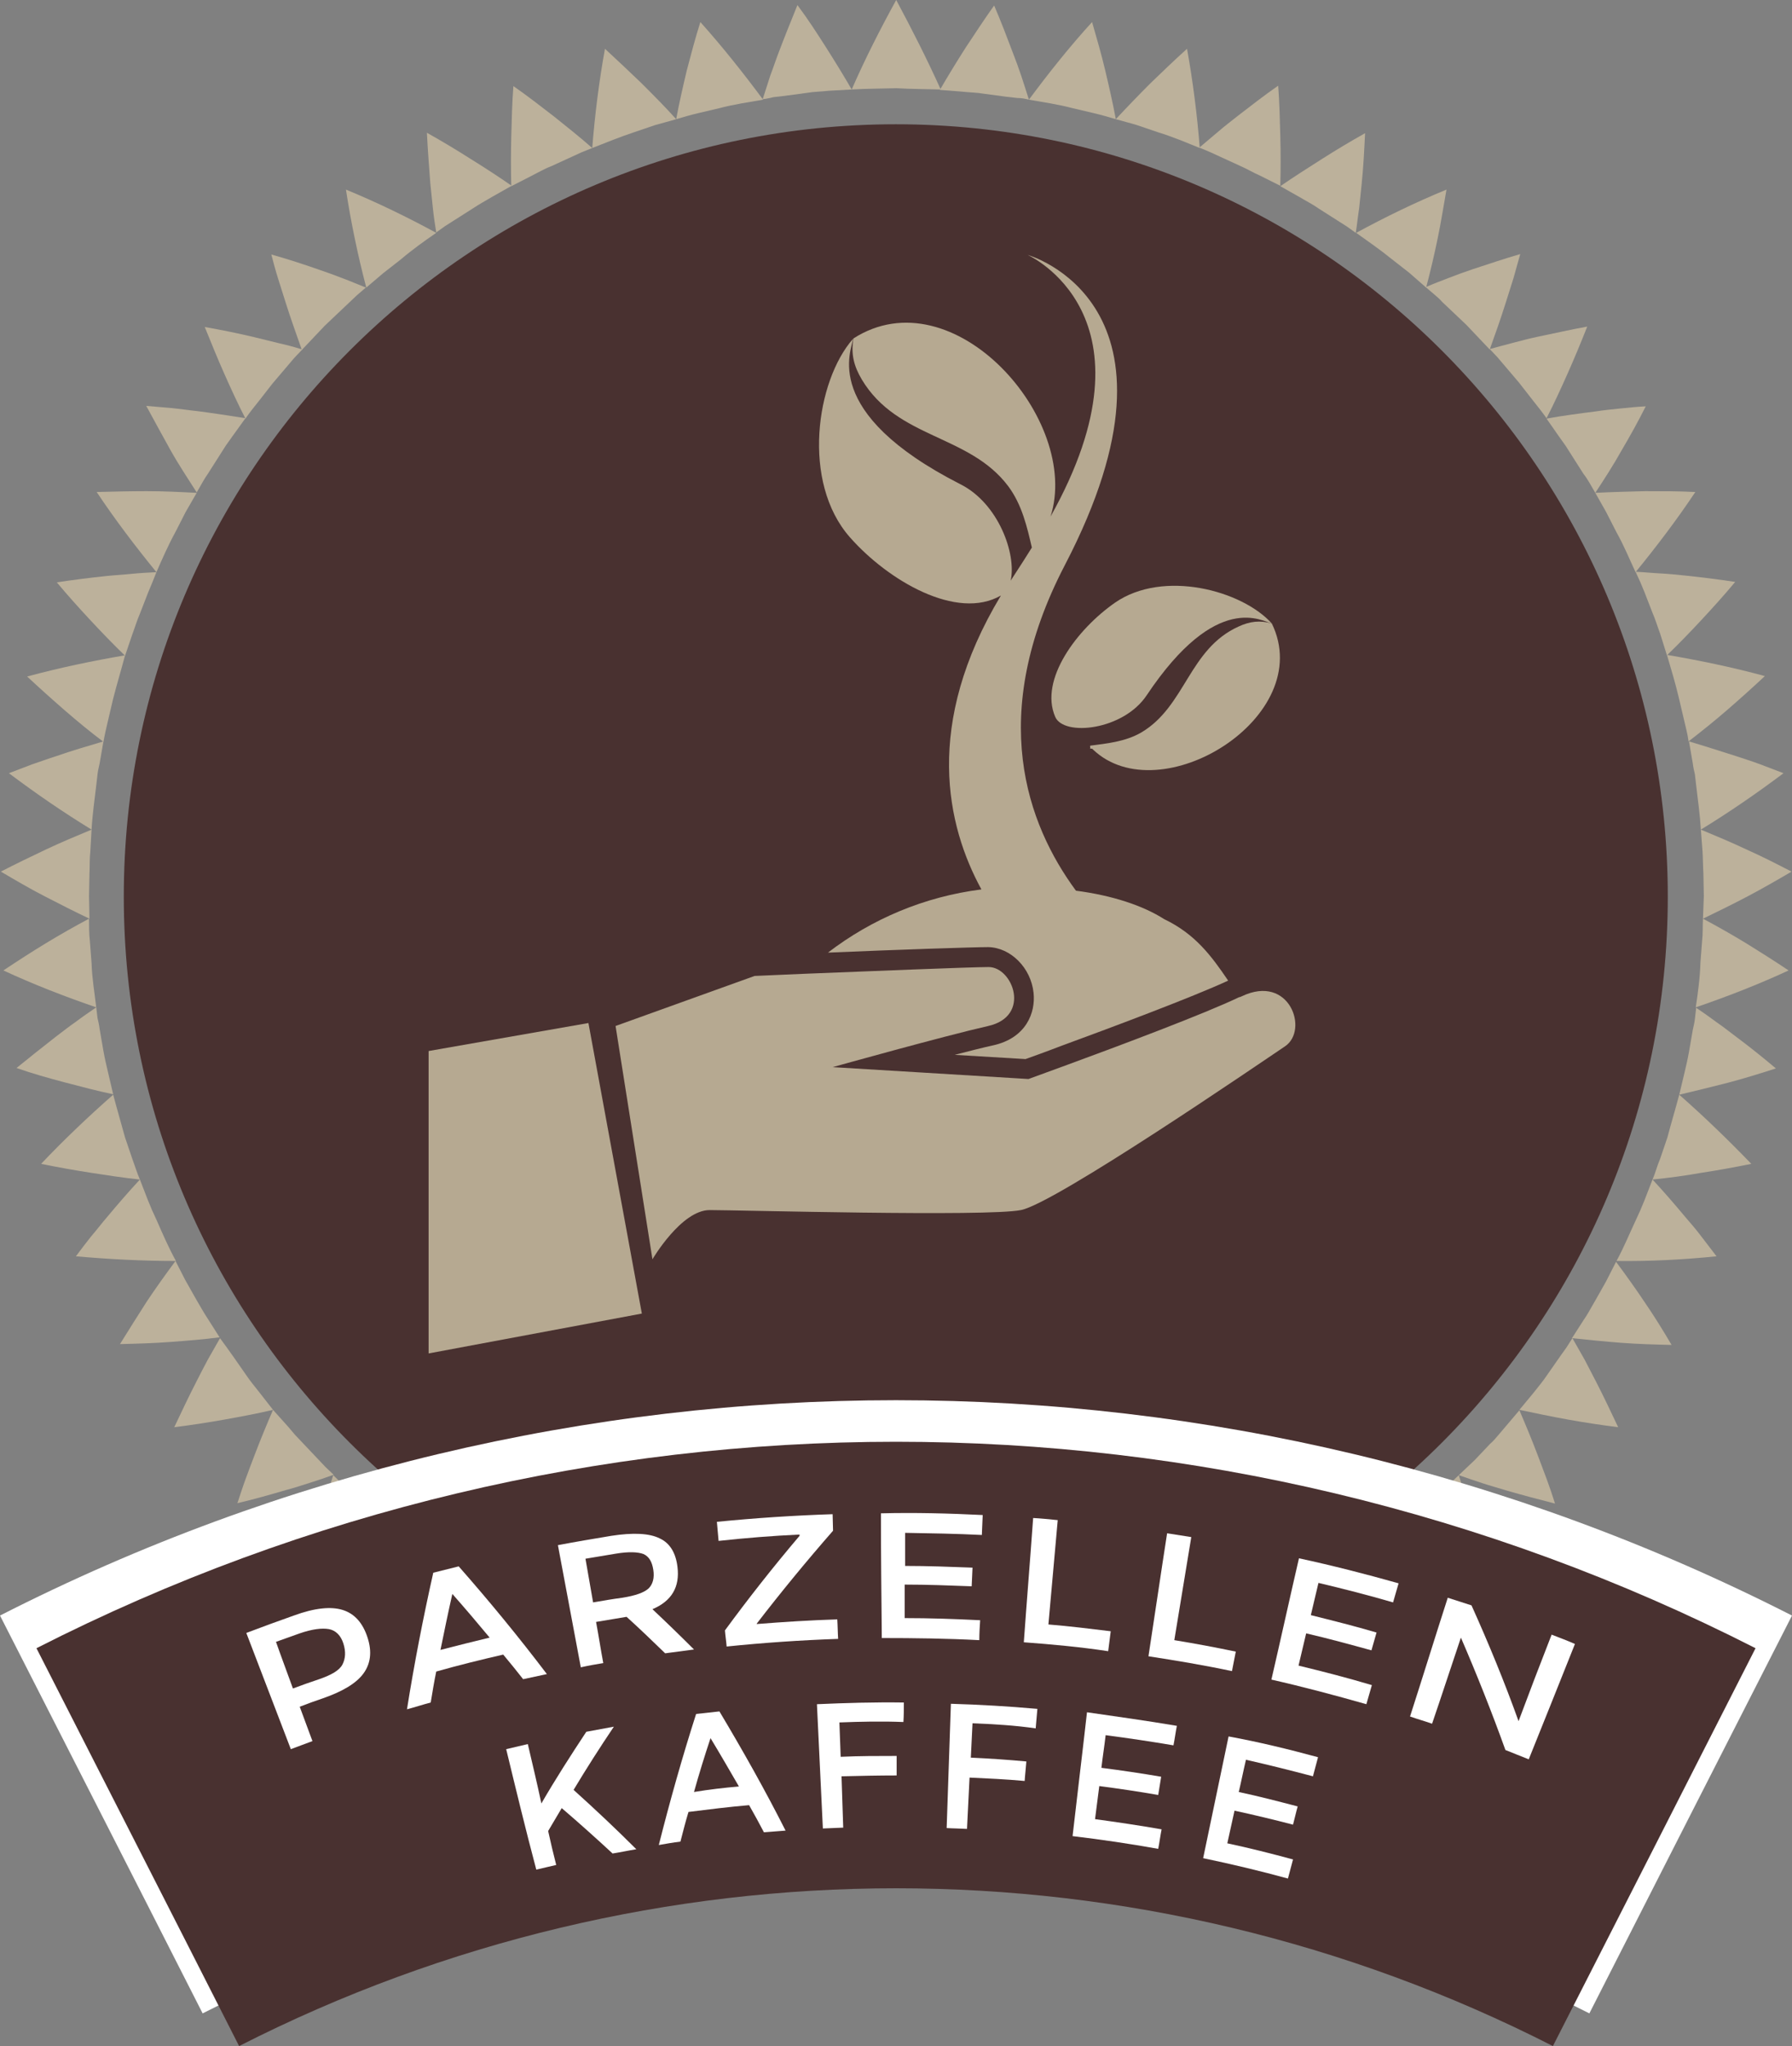 <?xml version="1.0" encoding="utf-8"?>
<!-- Generator: Adobe Illustrator 25.0.0, SVG Export Plug-In . SVG Version: 6.00 Build 0)  -->
<svg version="1.1" id="Layer_1" xmlns="http://www.w3.org/2000/svg" xmlns:xlink="http://www.w3.org/1999/xlink" x="0px" y="0px"
	 viewBox="0 0 422.7 482.4" style="enable-background:new 0 0 422.7 482.4;" xml:space="preserve">
<rect x="0" y="0" width="422.7" height="482.4" fill="#808080" stroke="none"/>
<style type="text/css">
	.st0{fill:#493130;}
	.st1{fill:#BCB19B;}
	.st2{fill:#B6A991;}
	.st3{fill:#FFFFFF;}
</style>
<g>
	<path class="st0" d="M393.4,211.4c0,100.6-81.5,182.1-182.1,182.1c-100.6,0-182.1-81.5-182.1-182.1c0-100.6,81.5-182.1,182.1-182.1
		C311.9,29.3,393.4,110.8,393.4,211.4z"/>
	<g>
		<g>
			<g>
				<g>
					<g>
						<path class="st1" d="M211.4,401.9c3.5,6.8,7.4,13.8,11.6,20.5c1.7-3.6,3.4-7.2,5-10.8c1.6-3.6,3-7.1,4.4-10.9
							c-1.7,0.3-3.5,0.3-5.2,0.5l-5.2,0.4C218.4,401.7,214.9,401.8,211.4,401.9z"/>
					</g>
				</g>
			</g>
			<g>
				<g>
					<g>
						<path class="st1" d="M232.3,400.7c2.1,3.2,4.3,6.5,6.6,9.7c1.2,1.6,2.3,3.2,3.5,4.8c1.2,1.6,2.4,3.1,3.7,4.7
							c2.7-7.6,5-14.9,6.9-22.6C246.2,398.8,239.3,399.9,232.3,400.7z"/>
					</g>
				</g>
			</g>
			<g>
				<g>
					<g>
						<path class="st1" d="M253,397.2c2.5,3,5,6,7.7,8.9c2.6,2.9,5.4,5.7,8.2,8.6c0.9-3.9,1.8-7.7,2.5-11.6
							c0.7-3.9,1.3-7.8,1.9-11.6l-5,1.7c-1.7,0.5-3.4,1-5,1.4c-1.7,0.5-3.4,1-5.1,1.4L253,397.2z"/>
					</g>
				</g>
			</g>
			<g>
				<g>
					<g>
						<path class="st1" d="M273.2,391.5c5.6,5.5,11.5,10.6,17.7,15.6c0.2-2,0.5-3.9,0.7-5.9c0.2-2,0.3-4,0.5-5.9
							c0.3-3.9,0.5-7.8,0.6-11.7C286.3,386.6,279.8,389.3,273.2,391.5z"/>
					</g>
				</g>
			</g>
			<g>
				<g>
					<g>
						<path class="st1" d="M292.6,383.6c3.1,2.5,6.2,4.7,9.4,7c3.2,2.3,6.5,4.5,9.9,6.6c0-4,0-8-0.2-11.9c-0.2-3.9-0.3-7.8-0.7-11.7
							c-1.5,1-3,1.8-4.5,2.7l-4.6,2.6l-4.7,2.4C295.8,382.1,294.2,382.9,292.6,383.6z"/>
					</g>
				</g>
			</g>
			<g>
				<g>
					<g>
						<path class="st1" d="M311.1,373.6c3.3,2,6.7,4,10.1,5.9c1.7,1,3.5,1.9,5.2,2.8c1.8,0.9,3.5,1.8,5.3,2.6
							c-0.8-8-1.9-15.6-3.5-23.3C322.8,366,317,369.9,311.1,373.6z"/>
					</g>
				</g>
			</g>
			<g>
				<g>
					<g>
						<path class="st1" d="M328.3,361.6c3.5,1.7,7.1,3.3,10.8,4.8c3.6,1.5,7.3,2.9,11,4.2c-0.4-1.9-0.8-3.9-1.3-5.8
							c-0.4-1.9-0.9-3.8-1.4-5.7c-1-3.8-2.1-7.6-3.3-11.3l-3.8,3.6c-0.6,0.6-1.3,1.2-1.9,1.8l-2,1.7l-4,3.4L328.3,361.6z"/>
					</g>
				</g>
			</g>
			<g>
				<g>
					<g>
						<path class="st1" d="M344.1,347.8c1.8,0.6,3.7,1.3,5.6,1.9c1.8,0.6,3.7,1.1,5.6,1.7c3.8,1.1,7.6,2.1,11.5,3.1
							c-0.6-1.9-1.2-3.7-1.9-5.6c-0.7-1.9-1.4-3.7-2.1-5.6c-1.4-3.7-2.9-7.3-4.4-10.8l-3.4,4l-1.7,2c-0.6,0.7-1.1,1.3-1.8,1.9
							l-3.6,3.8L346,346L344.1,347.8z"/>
					</g>
				</g>
			</g>
			<g>
				<g>
					<g>
						<path class="st1" d="M358.4,332.4c3.8,0.8,7.6,1.6,11.5,2.3c3.9,0.7,7.9,1.3,11.8,1.8c-1.7-3.6-3.4-7.2-5.2-10.7
							c-0.9-1.7-1.8-3.5-2.7-5.2c-1-1.7-1.9-3.4-2.9-5.1l-1.4,2.2l-1.5,2.1l-3,4.3c-1,1.5-2.1,2.8-3.2,4.2L358.4,332.4z"/>
					</g>
				</g>
			</g>
			<g>
				<g>
					<g>
						<path class="st1" d="M370.8,315.5c3.8,0.4,7.8,0.8,11.7,1.1c4,0.3,7.8,0.4,11.8,0.5c-2-3.4-4.1-6.8-6.3-10
							c-2.2-3.3-4.5-6.5-6.8-9.6l-2.4,4.7l-2.6,4.6c-0.9,1.5-1.7,3.1-2.7,4.5L370.8,315.5z"/>
					</g>
				</g>
			</g>
			<g>
				<g>
					<g>
						<path class="st1" d="M381.3,297.3c7.9,0.1,15.6-0.3,23.6-1.1c-1.2-1.6-2.4-3.1-3.6-4.7c-1.2-1.6-2.5-3.1-3.8-4.6
							c-2.5-3-5.1-6-7.7-8.8l-1.9,4.9l-1,2.4l-1.1,2.4C384.3,291,383,294.2,381.3,297.3z"/>
					</g>
				</g>
			</g>
			<g>
				<g>
					<g>
						<path class="st1" d="M389.8,278.1c3.9-0.4,7.7-0.9,11.6-1.6c3.9-0.6,7.8-1.3,11.7-2.1c-5.6-5.8-11.2-11.2-17-16.3
							c-0.9,3.4-1.9,6.7-2.8,10.1l-1.7,5C390.9,274.8,390.5,276.5,389.8,278.1z"/>
					</g>
				</g>
			</g>
			<g>
				<g>
					<g>
						<path class="st1" d="M396.1,258.1c3.8-0.9,7.5-1.8,11.4-2.8c3.8-1,7.7-2.2,11.4-3.4c-3.1-2.6-6.2-5.1-9.3-7.4
							c-1.6-1.2-3.1-2.4-4.7-3.5c-1.6-1.2-3.2-2.3-4.8-3.4l-0.3,2.6c-0.1,0.9-0.3,1.7-0.5,2.6l-0.9,5.2c-0.3,1.7-0.7,3.4-1.1,5.1
							L396.1,258.1z"/>
					</g>
				</g>
			</g>
			<g>
				<g>
					<g>
						<path class="st1" d="M400,237.5c7.3-2.5,14.8-5.4,21.9-8.7c-3.3-2.2-6.6-4.3-10-6.4c-3.3-2-6.8-4-10.2-5.8
							c-0.1,1.7,0,3.5-0.2,5.2l-0.4,5.2C401,230.6,400.5,234.1,400,237.5z"/>
					</g>
				</g>
			</g>
			<g>
				<g>
					<g>
						<path class="st1" d="M401.7,216.6c3.5-1.7,7-3.4,10.6-5.3c3.4-1.8,6.9-3.8,10.3-5.8c-3.5-1.8-7-3.6-10.6-5.2
							c-3.6-1.7-7.2-3.2-10.8-4.7l0.4,5.2c0.1,1.7,0.1,3.5,0.2,5.2l0.1,5.3L401.7,216.6z"/>
					</g>
				</g>
			</g>
			<g>
				<g>
					<g>
						<path class="st1" d="M401.2,195.6c6.7-4.1,13.1-8.5,19.5-13.3c-1.8-0.7-3.7-1.4-5.5-2.1c-1.9-0.7-3.8-1.3-5.6-1.9
							c-3.8-1.2-7.5-2.4-11.2-3.5l0.9,5.2c0.1,0.9,0.3,1.7,0.5,2.6l0.3,2.6C400.5,188.7,401,192.1,401.2,195.6z"/>
					</g>
				</g>
			</g>
			<g>
				<g>
					<g>
						<path class="st1" d="M398.3,174.8c3.1-2.4,6.1-4.8,9.1-7.4c3-2.6,5.9-5.2,8.9-8c-7.7-2.1-15.5-3.7-23.1-5
							c1,3.4,2,6.7,2.8,10.1l1.2,5.1C397.6,171.4,398.1,173.1,398.3,174.8z"/>
					</g>
				</g>
			</g>
			<g>
				<g>
					<g>
						<path class="st1" d="M393.2,154.5c2.8-2.7,5.5-5.5,8.2-8.4c2.7-2.9,5.4-5.9,7.9-8.9c-4-0.6-7.9-1.1-11.8-1.5
							c-1.9-0.2-3.9-0.4-5.8-0.5c-2-0.1-3.9-0.3-5.9-0.4l1.1,2.4l1,2.4l1.9,4.9c0.7,1.6,1.2,3.3,1.8,4.9L393.2,154.5z"/>
					</g>
				</g>
			</g>
			<g>
				<g>
					<g>
						<path class="st1" d="M385.8,134.9c4.9-6,9.7-12.3,14.1-18.9c-4-0.2-7.9-0.2-11.8-0.2c-4,0.1-7.9,0.2-11.8,0.4l2.6,4.6l2.4,4.7
							C383,128.5,384.3,131.7,385.8,134.9z"/>
					</g>
				</g>
			</g>
			<g>
				<g>
					<g>
						<path class="st1" d="M376.3,116.2c2.1-3.2,4.3-6.6,6.2-10c2-3.4,3.9-6.8,5.7-10.4c-2,0.1-3.9,0.3-5.9,0.5
							c-2,0.2-4,0.4-5.9,0.7c-3.9,0.5-7.8,1-11.6,1.7l3,4.3l1.5,2.1l1.4,2.2l2.8,4.4C374.6,113.1,375.4,114.7,376.3,116.2z"/>
					</g>
				</g>
			</g>
			<g>
				<g>
					<g>
						<path class="st1" d="M364.8,98.6c1.8-3.5,3.4-7,5-10.6c1.6-3.6,3.1-7.2,4.6-11c-3.9,0.7-7.8,1.6-11.7,2.4
							c-1.9,0.4-3.8,0.9-5.7,1.4c-1.9,0.5-3.8,1-5.6,1.5c0.6,0.6,1.2,1.3,1.8,1.9l1.7,2l3.4,4l3.2,4.1
							C362.7,95.8,363.8,97.2,364.8,98.6z"/>
					</g>
				</g>
			</g>
			<g>
				<g>
					<g>
						<path class="st1" d="M351.4,82.4c1.3-3.6,2.6-7.3,3.8-11.1c0.6-1.9,1.2-3.8,1.8-5.7c0.5-1.9,1.1-3.8,1.6-5.7
							c-3.8,1.1-7.6,2.4-11.3,3.6c-1.8,0.6-3.7,1.3-5.5,2c-1.8,0.7-3.7,1.4-5.5,2.2l2,1.7c0.7,0.6,1.3,1.1,1.9,1.8l3.8,3.6l1.9,1.8
							l1.8,1.9L351.4,82.4z"/>
					</g>
				</g>
			</g>
			<g>
				<g>
					<g>
						<path class="st1" d="M336.4,67.8c1-3.8,1.9-7.6,2.7-11.5c0.8-3.8,1.4-7.7,2.1-11.6c-7.3,3-14.5,6.5-21.3,10.2
							c2.8,2,5.7,4,8.4,6.2l4.1,3.2L336.4,67.8z"/>
					</g>
				</g>
			</g>
			<g>
				<g>
					<g>
						<path class="st1" d="M319.8,54.9c0.3-1.9,0.5-3.9,0.8-5.8c0.2-1.9,0.4-3.9,0.6-5.8c0.4-3.9,0.6-7.9,0.8-11.9
							c-3.4,1.9-6.9,4-10.2,6.1c-3.3,2.1-6.6,4.2-9.8,6.4l4.6,2.6c1.5,0.9,3.1,1.7,4.5,2.7l4.4,2.8l2.2,1.4L319.8,54.9z"/>
					</g>
				</g>
			</g>
			<g>
				<g>
					<g>
						<path class="st1" d="M302,43.8c0.1-3.8,0.1-7.7,0-11.7c-0.1-3.9-0.2-8-0.5-11.9c-3.3,2.3-6.4,4.7-9.5,7.1
							c-1.5,1.2-3.1,2.4-4.6,3.7c-1.5,1.3-3,2.5-4.5,3.8l2.4,1l2.4,1.1l4.8,2.2c1.6,0.7,3.1,1.6,4.7,2.3L302,43.8z"/>
					</g>
				</g>
			</g>
			<g>
				<g>
					<g>
						<path class="st1" d="M283,34.9c-0.6-7.7-1.6-15.6-3-23.4c-3,2.7-5.8,5.4-8.6,8.1c-2.8,2.8-5.5,5.6-8.2,8.5
							c1.7,0.5,3.4,0.9,5,1.4l5,1.7C276.5,32.2,279.8,33.6,283,34.9z"/>
					</g>
				</g>
			</g>
			<g>
				<g>
					<g>
						<path class="st1" d="M263.2,28.1c-0.7-3.8-1.6-7.7-2.5-11.5c-0.9-3.8-2-7.6-3.1-11.4c-5.3,5.8-10.3,12.1-14.9,18.3
							c3.4,0.6,6.9,1.1,10.3,2l5.1,1.2C259.8,27.1,261.5,27.6,263.2,28.1z"/>
					</g>
				</g>
			</g>
			<g>
				<g>
					<g>
						<path class="st1" d="M242.7,23.5c-0.6-1.9-1.2-3.8-1.8-5.6c-0.6-1.8-1.3-3.7-2-5.5c-1.4-3.7-2.8-7.4-4.4-11.1
							c-2.3,3.2-4.5,6.6-6.7,9.9c-2.1,3.3-4.2,6.7-6.1,10l5.2,0.4c1.7,0.2,3.5,0.2,5.2,0.5l5.2,0.7l2.6,0.3
							C241,23.1,241.9,23.3,242.7,23.5z"/>
					</g>
				</g>
			</g>
			<g>
				<g>
					<g>
						<path class="st1" d="M221.9,21.1C218.7,14,215.2,7.1,211.4,0c-3.9,7.1-7.4,14-10.5,21.1c3.5-0.2,7-0.2,10.5-0.3
							C214.9,21,218.4,21,221.9,21.1z"/>
					</g>
				</g>
			</g>
			<g>
				<g>
					<g>
						<path class="st1" d="M200.9,21.1c-1.9-3.3-4-6.7-6.1-10c-2.1-3.3-4.3-6.7-6.7-9.9c-1.5,3.7-3,7.4-4.4,11.1
							c-0.7,1.8-1.3,3.7-2,5.5c-0.6,1.9-1.2,3.7-1.8,5.6c0.9-0.1,1.7-0.3,2.6-0.5l2.6-0.3l5.2-0.7c1.7-0.3,3.5-0.3,5.2-0.5
							L200.9,21.1z"/>
					</g>
				</g>
			</g>
			<g>
				<g>
					<g>
						<path class="st1" d="M180,23.5c-4.6-6.2-9.6-12.5-14.8-18.3C164,9,163,12.8,162,16.6c-0.9,3.8-1.8,7.7-2.5,11.5
							c1.7-0.5,3.4-1,5.1-1.4l5.1-1.2C173.1,24.6,176.6,24.1,180,23.5z"/>
					</g>
				</g>
			</g>
			<g>
				<g>
					<g>
						<path class="st1" d="M159.5,28.1c-2.6-2.9-5.4-5.7-8.2-8.5c-2.8-2.7-5.7-5.4-8.6-8.1c-1.4,7.7-2.4,15.7-3,23.4
							c3.3-1.3,6.5-2.6,9.8-3.7l5-1.7C156.2,29,157.9,28.6,159.5,28.1z"/>
					</g>
				</g>
			</g>
			<g>
				<g>
					<g>
						<path class="st1" d="M139.7,34.9c-1.5-1.3-3-2.6-4.5-3.8c-1.5-1.2-3-2.4-4.6-3.7c-3.1-2.4-6.2-4.8-9.5-7.1
							c-0.3,3.9-0.4,8-0.5,11.9c-0.1,3.9-0.1,7.8,0,11.7l4.7-2.4c1.6-0.8,3.1-1.7,4.7-2.3l4.8-2.2l2.4-1.1L139.7,34.9z"/>
					</g>
				</g>
			</g>
			<g>
				<g>
					<g>
						<path class="st1" d="M120.7,43.8c-3.2-2.2-6.4-4.3-9.8-6.4c-3.3-2.1-6.8-4.2-10.2-6.1c0.2,4,0.5,8,0.8,11.9
							c0.2,2,0.4,3.9,0.6,5.8c0.2,2,0.5,3.9,0.8,5.8l2.1-1.5l2.2-1.4l4.4-2.8c1.5-1,3-1.8,4.5-2.7L120.7,43.8z"/>
					</g>
				</g>
			</g>
			<g>
				<g>
					<g>
						<path class="st1" d="M102.9,54.9c-6.8-3.7-14-7.2-21.3-10.2c0.6,3.9,1.3,7.8,2.1,11.6c0.8,3.9,1.7,7.7,2.7,11.5l4-3.4l4.1-3.2
							C97.2,58.9,100,56.9,102.9,54.9z"/>
					</g>
				</g>
			</g>
			<g>
				<g>
					<g>
						<path class="st1" d="M86.3,67.8c-1.8-0.7-3.6-1.5-5.5-2.2c-1.8-0.7-3.7-1.4-5.5-2c-3.7-1.3-7.4-2.5-11.3-3.6
							c0.5,1.9,1,3.8,1.6,5.7c0.6,1.9,1.2,3.8,1.8,5.7c1.2,3.8,2.5,7.4,3.8,11.1l3.6-3.8l1.8-1.9l1.9-1.8l3.8-3.6
							c0.6-0.6,1.3-1.2,1.9-1.8L86.3,67.8z"/>
					</g>
				</g>
			</g>
			<g>
				<g>
					<g>
						<path class="st1" d="M71.3,82.4c-1.9-0.6-3.8-1.1-5.6-1.5c-1.9-0.5-3.8-0.9-5.7-1.4c-3.8-0.9-7.7-1.7-11.7-2.4
							c1.5,3.7,3,7.4,4.6,11c1.6,3.6,3.2,7.1,5,10.6c1-1.5,2.1-2.8,3.2-4.2l3.2-4.1l3.4-4l1.7-2C70.1,83.7,70.7,83,71.3,82.4z"/>
					</g>
				</g>
			</g>
			<g>
				<g>
					<g>
						<path class="st1" d="M57.9,98.6c-3.8-0.6-7.7-1.2-11.6-1.7c-2-0.2-3.9-0.5-5.9-0.7c-2-0.2-3.9-0.3-5.9-0.5
							c1.9,3.5,3.8,7,5.7,10.4c1.9,3.4,4.1,6.7,6.2,10c0.9-1.5,1.7-3.1,2.7-4.5l2.8-4.4l1.4-2.2l1.5-2.1L57.9,98.6z"/>
					</g>
				</g>
			</g>
			<g>
				<g>
					<g>
						<path class="st1" d="M46.4,116.2c-3.9-0.2-7.8-0.4-11.8-0.4c-3.9,0-7.8,0.1-11.8,0.2c4.4,6.6,9.2,12.9,14.1,18.9
							c1.4-3.2,2.8-6.4,4.5-9.5l2.4-4.7L46.4,116.2z"/>
					</g>
				</g>
			</g>
			<g>
				<g>
					<g>
						<path class="st1" d="M36.9,134.9c-2,0.1-3.9,0.2-5.9,0.4c-1.9,0.2-3.9,0.3-5.8,0.5c-3.9,0.4-7.8,0.9-11.8,1.5
							c2.5,3,5.2,6,7.9,8.9c2.7,2.9,5.4,5.7,8.2,8.4l1.7-5c0.6-1.6,1.1-3.3,1.8-4.9l1.9-4.9l1-2.4L36.9,134.9z"/>
					</g>
				</g>
			</g>
			<g>
				<g>
					<g>
						<path class="st1" d="M29.5,154.5c-7.6,1.3-15.3,2.9-23.1,5c2.9,2.7,5.9,5.4,8.9,8c3,2.6,5.9,5,9.1,7.4
							c0.3-1.7,0.7-3.4,1.1-5.1l1.2-5.1C27.6,161.2,28.6,157.9,29.5,154.5z"/>
					</g>
				</g>
			</g>
			<g>
				<g>
					<g>
						<path class="st1" d="M24.4,174.8c-3.7,1.1-7.5,2.2-11.2,3.5c-1.9,0.6-3.8,1.3-5.6,1.9c-1.8,0.7-3.7,1.4-5.5,2.1
							c6.4,4.8,12.8,9.2,19.5,13.3c0.2-3.5,0.7-7,1.1-10.4l0.3-2.6c0.1-0.9,0.3-1.7,0.5-2.6L24.4,174.8z"/>
					</g>
				</g>
			</g>
			<g>
				<g>
					<g>
						<path class="st1" d="M21.6,195.6c-3.6,1.5-7.2,3-10.8,4.7c-3.6,1.7-7.1,3.4-10.6,5.2c3.4,2,6.8,4,10.3,5.8
							c3.5,1.8,7,3.6,10.6,5.3l-0.1-5.3l0.1-5.3c0.1-1.7,0-3.5,0.2-5.2L21.6,195.6z"/>
					</g>
				</g>
			</g>
			<g>
				<g>
					<g>
						<path class="st1" d="M21,216.6c-3.4,1.8-6.9,3.8-10.2,5.8c-3.3,2-6.7,4.2-10,6.4c7.1,3.3,14.6,6.2,21.9,8.7
							c-0.4-3.5-1-6.9-1.1-10.4l-0.4-5.2C21,220.1,21,218.4,21,216.6z"/>
					</g>
				</g>
			</g>
			<g>
				<g>
					<g>
						<path class="st1" d="M22.7,237.5c-1.6,1.1-3.2,2.2-4.8,3.4c-1.6,1.1-3.1,2.3-4.7,3.5c-3.1,2.4-6.2,4.9-9.3,7.4
							c3.7,1.3,7.6,2.4,11.4,3.4c3.8,1,7.6,2,11.4,2.8l-1.2-5.1c-0.4-1.7-0.8-3.4-1.1-5.1l-0.9-5.2c-0.1-0.9-0.3-1.7-0.5-2.6
							L22.7,237.5z"/>
					</g>
				</g>
			</g>
			<g>
				<g>
					<g>
						<path class="st1" d="M26.7,258.1c-5.8,5.1-11.5,10.5-17,16.3c3.9,0.8,7.8,1.5,11.7,2.1c3.9,0.6,7.7,1.2,11.6,1.6
							c-0.7-1.6-1.2-3.3-1.8-4.9l-1.7-5C28.6,264.9,27.6,261.5,26.7,258.1z"/>
					</g>
				</g>
			</g>
			<g>
				<g>
					<g>
						<path class="st1" d="M33,278.1c-2.6,2.8-5.2,5.8-7.7,8.8c-1.3,1.5-2.5,3.1-3.8,4.6c-1.2,1.5-2.4,3.1-3.6,4.7
							c8,0.7,15.7,1.1,23.6,1.1c-1.7-3.1-3.1-6.3-4.5-9.5l-1.1-2.4l-1-2.4L33,278.1z"/>
					</g>
				</g>
			</g>
			<g>
				<g>
					<g>
						<path class="st1" d="M41.4,297.3c-2.3,3.1-4.6,6.3-6.8,9.6c-2.1,3.3-4.2,6.6-6.3,10c4-0.1,7.8-0.2,11.8-0.5
							c4-0.3,7.9-0.6,11.7-1.1l-2.8-4.4c-1-1.5-1.8-3-2.7-4.5l-2.6-4.6L41.4,297.3z"/>
					</g>
				</g>
			</g>
			<g>
				<g>
					<g>
						<path class="st1" d="M51.9,315.5c-1,1.7-1.9,3.4-2.9,5.1c-0.9,1.7-1.8,3.4-2.7,5.2c-1.8,3.5-3.5,7.1-5.2,10.7
							c3.9-0.5,7.9-1.1,11.8-1.8c3.9-0.7,7.7-1.4,11.5-2.3l-3.2-4.1c-1.1-1.4-2.2-2.7-3.2-4.2l-3-4.3l-1.5-2.1L51.9,315.5z"/>
					</g>
				</g>
			</g>
			<g>
				<g>
					<g>
						<path class="st1" d="M64.4,332.4c-1.5,3.5-3,7.1-4.4,10.8c-0.7,1.8-1.4,3.7-2.1,5.6c-0.7,1.9-1.3,3.8-1.9,5.6
							c3.9-0.9,7.7-2,11.5-3.1c1.9-0.5,3.7-1.1,5.6-1.7c1.9-0.6,3.7-1.2,5.6-1.9l-1.9-1.8l-1.8-1.9l-3.6-3.8
							c-0.6-0.6-1.2-1.3-1.8-1.9l-1.7-2L64.4,332.4z"/>
					</g>
				</g>
			</g>
			<g>
				<g>
					<g>
						<path class="st1" d="M78.6,347.8c-1.2,3.7-2.2,7.5-3.3,11.3c-0.5,1.9-1,3.8-1.4,5.7c-0.4,1.9-0.9,3.8-1.3,5.8
							c3.8-1.3,7.4-2.8,11-4.2c3.7-1.5,7.2-3.1,10.8-4.8l-4.1-3.2l-4-3.4l-2-1.7c-0.7-0.6-1.3-1.1-1.9-1.8L78.6,347.8z"/>
					</g>
				</g>
			</g>
			<g>
				<g>
					<g>
						<path class="st1" d="M94.4,361.6c-1.6,7.7-2.6,15.4-3.5,23.3c1.8-0.9,3.5-1.7,5.3-2.6c1.8-0.9,3.5-1.9,5.2-2.8
							c3.5-1.9,6.8-3.9,10.1-5.9C105.7,369.9,99.9,366,94.4,361.6z"/>
					</g>
				</g>
			</g>
			<g>
				<g>
					<g>
						<path class="st1" d="M111.7,373.6c-0.4,3.9-0.5,7.7-0.7,11.7c-0.1,3.9-0.2,7.9-0.2,11.9c3.4-2.2,6.7-4.4,9.9-6.6
							c3.2-2.3,6.3-4.5,9.4-7c-1.6-0.7-3.1-1.6-4.7-2.3l-4.7-2.4l-4.6-2.6C114.7,375.4,113.1,374.6,111.7,373.6z"/>
					</g>
				</g>
			</g>
			<g>
				<g>
					<g>
						<path class="st1" d="M130.1,383.6c0.1,3.9,0.3,7.8,0.6,11.7c0.1,2,0.3,4,0.5,5.9c0.2,1.9,0.4,3.9,0.7,5.9
							c6.2-5,12.1-10.1,17.7-15.6C142.9,389.3,136.4,386.6,130.1,383.6z"/>
					</g>
				</g>
			</g>
			<g>
				<g>
					<g>
						<path class="st1" d="M149.5,391.5c0.5,3.8,1.1,7.7,1.9,11.6c0.7,3.8,1.6,7.7,2.5,11.6c2.8-2.8,5.5-5.6,8.2-8.6
							c2.7-3,5.2-5.9,7.7-8.9l-5.1-1.2c-1.7-0.4-3.4-0.9-5.1-1.4c-1.7-0.5-3.4-0.9-5-1.4L149.5,391.5z"/>
					</g>
				</g>
			</g>
			<g>
				<g>
					<g>
						<path class="st1" d="M169.7,397.2c1.9,7.7,4.2,15,6.9,22.6c1.2-1.5,2.5-3.1,3.7-4.7c1.2-1.6,2.4-3.2,3.5-4.8
							c2.3-3.2,4.5-6.4,6.6-9.7C183.5,399.9,176.5,398.8,169.7,397.2z"/>
					</g>
				</g>
			</g>
			<g>
				<g>
					<g>
						<path class="st1" d="M190.4,400.7c1.4,3.7,2.8,7.2,4.4,10.9c1.6,3.6,3.2,7.2,5,10.8c4.3-6.8,8.1-13.7,11.6-20.5
							c-3.5-0.1-7-0.1-10.5-0.3l-5.2-0.4C193.9,401,192.1,401,190.4,400.7z"/>
					</g>
				</g>
			</g>
		</g>
	</g>
</g>
<g>
	<g>
		<g>
			<path class="st2" d="M263,142.1c-8.9,6.2-17.9,18.1-14.1,26.9c2,4.7,16.1,3.2,21.6-5.1c16.6-24.8,27.4-17.3,29.5-16.9
				C293,139.2,274.4,134.2,263,142.1z"/>
			<path class="st2" d="M257.8,176.7c15.8,15.1,52.9-7.7,42.2-29.7c-2.8-0.8-5.2-0.5-7.8,0.7c-11.8,5.3-12.5,18.8-23,25
				c-3.8,2.2-8.2,2.6-12,3.1c-0.2,0.1,0.1,0.5-0.1,0.6C257.2,176.6,257.7,176.4,257.8,176.7z"/>
			<g>
				<g>
					<path class="st2" d="M243.8,234.1c0.5,4.6-1.7,10.7-9.7,12.4c-2.3,0.5-5.4,1.3-8.9,2.2l16.7,1c1.4-0.5,4.5-1.6,8.4-3.1
						c11.2-4.1,31-11.5,39.4-15.4c-4-5.9-7.8-11-15.1-14.5c-5-3.2-12.3-5.6-20.8-6.7c-11.5-15.6-21.1-41.3-2.6-76.8
						c32.1-61.7-8.8-73.1-8.8-73.1s32,14.2,5.4,61.7c7.3-22.8-22.9-57.1-46.5-42c-0.6,3.7,0.1,6.5,2,9.7c8.4,14,25.3,12.9,34.5,25.1
						c3.3,4.4,4.5,9.8,5.6,14.5c-1,1.6-2.9,4.6-5,7.8c1.4-6.3-2.9-18.2-11.8-22.7c-33.4-17-25.6-31.7-25.4-34.3
						c-8.7,9.9-12.2,33.8-0.7,46.8c9,10.2,25.2,19.7,35.6,13.7c0,0,0,0,0,0c-18.3,30.4-12.8,54.3-4.6,69.3
						c-13.5,1.7-25.9,7-36.2,14.9c16.5-0.7,34.4-1.3,37.8-1.3C238.4,223.4,243.2,228.2,243.8,234.1z"/>
				</g>
				<path class="st2" d="M292.9,234.9c11.3-5.4,15.9,8,10.2,11.8c-5.8,3.9-54.3,37.1-62.3,38.6c-8,1.6-66.6,0-73.4,0
					c-6.7,0-13.5,11.6-13.5,11.6l-8.7-55l32.8-11.8c0,0,4.8-0.2,11.5-0.5c15-0.6,39.7-1.6,43.7-1.6c5.7,0,10.1,11.6-0.1,13.9
					c-10.2,2.3-36.7,9.7-36.7,9.7l21.5,1.3l24.7,1.5c0,0,3.8-1.4,9.3-3.4c12-4.4,32.3-12,40.4-15.9
					C292.5,235.1,292.7,235,292.9,234.9z"/>
			</g>
			<polygon class="st2" points="101.1,247.8 101.1,319.1 151.4,309.7 138.8,241.2 			"/>
		</g>
	</g>
</g>
<g>
	<path class="st3" d="M374.9,474.7c-102.7-52.4-224.3-52.4-327.1,0C31.9,443.4,15.9,412.1,0,380.9c132.8-67.7,289.9-67.7,422.7,0
		C406.8,412.1,390.8,443.4,374.9,474.7z"/>
</g>
<g>
	<g>
		<g>
			<g>
				<path class="st0" d="M366.3,482.4c-97.3-49.6-212.5-49.6-309.9,0c-15.9-31.3-31.9-62.6-47.8-93.8c127.4-64.9,278.1-64.9,405.5,0
					C398.2,419.9,382.2,451.2,366.3,482.4z"/>
			</g>
			<g>
				<path class="st3" d="M80.9,379.6c2.8,0.9,4.7,3.1,5.8,6.5c1.1,3.4,0.7,6.2-1,8.5c-1.7,2.3-4.9,4.2-9.5,5.8
					c-1.8,0.6-3.7,1.3-5.5,2c1,2.7,2,5.4,3,8.1c-1.7,0.6-3.4,1.3-5.1,1.9c-3.5-9.1-7-18.3-10.5-27.4c3.7-1.4,7.5-2.8,11.2-4.1
					C74.2,379.1,78.1,378.7,80.9,379.6z M80.8,392.4c0.7-1.4,0.8-3,0.2-4.9c-0.6-1.9-1.8-3.1-3.4-3.4c-1.7-0.3-4,0-6.9,1
					c-1.9,0.7-3.7,1.3-5.6,2c1.3,3.7,2.7,7.4,4,11c2.1-0.8,4.1-1.5,6.2-2.2C78.2,394.9,80.1,393.8,80.8,392.4z"/>
				<path class="st3" d="M102.9,394.1c-0.5,2.4-0.9,4.9-1.3,7.3c-1.9,0.5-3.7,1.1-5.6,1.6c1.7-10.7,3.8-21.5,6.2-32.2
					c2-0.5,4-1,6-1.5c7.3,8.3,14.2,16.7,20.8,25.4c-1.9,0.4-3.8,0.8-5.6,1.2c-1.5-1.9-3.1-3.9-4.7-5.8
					C113.5,391.3,108.2,392.6,102.9,394.1z M115.5,386.1c-2.9-3.5-5.8-6.9-8.8-10.3c-1,4.4-1.9,8.8-2.8,13.2
					C107.8,388,111.7,387,115.5,386.1z"/>
				<path class="st3" d="M159.8,369.4c0.6,4.8-1.4,8.1-5.9,10c3.3,3.1,6.6,6.3,9.8,9.5c-2.3,0.3-4.5,0.6-6.8,0.9
					c-3-2.9-6-5.8-9.1-8.6c-2.4,0.4-4.8,0.8-7.2,1.2c0.6,3.2,1.1,6.5,1.7,9.7c-1.8,0.3-3.5,0.6-5.3,1c-1.8-9.6-3.6-19.2-5.4-28.8
					c4.2-0.8,8.4-1.5,12.6-2.2c5.2-0.8,9-0.6,11.4,0.6C158,363.8,159.4,366.1,159.8,369.4z M153,374.5c1-1,1.4-2.5,1.1-4.4
					c-0.3-1.9-1-3.1-2.3-3.7c-1.3-0.5-3.5-0.6-6.5-0.1c-2.4,0.4-4.8,0.8-7.2,1.2c0.6,3.4,1.2,6.9,1.8,10.3c2.3-0.4,4.6-0.8,6.9-1.1
					C149.9,376.2,151.9,375.5,153,374.5z"/>
				<path class="st3" d="M188.6,361.8c-6.4,0.3-12.7,0.8-19.1,1.5c-0.1-1.5-0.3-3-0.4-4.5c9.1-0.9,18.2-1.5,27.3-1.8
					c0,1.3,0.1,2.6,0.1,3.9c-6.3,7.2-12.3,14.5-18,21.9c0,0,0,0.1,0,0.1c6.3-0.5,12.7-0.9,19-1.1c0.1,1.5,0.1,3.1,0.2,4.6
					c-8.8,0.3-17.5,0.9-26.3,1.8c-0.1-1.3-0.3-2.5-0.4-3.8c5.5-7.5,11.4-15,17.6-22.3C188.6,361.9,188.6,361.9,188.6,361.8z"/>
				<path class="st3" d="M231.8,357.2c-0.1,1.6-0.1,3.1-0.2,4.7c-6-0.3-12-0.4-18.1-0.5c0,2.6,0,5.2,0,7.8c5.3,0,10.6,0.2,15.9,0.4
					c-0.1,1.5-0.1,2.9-0.2,4.4c-5.3-0.2-10.5-0.4-15.8-0.4c0,2.6,0,5.2,0,7.9c5.9,0,11.8,0.2,17.8,0.5c-0.1,1.6-0.2,3.1-0.2,4.7
					c-7.6-0.4-15.3-0.5-23-0.5c-0.1-9.8-0.2-19.6-0.2-29.4C215.8,356.6,223.8,356.8,231.8,357.2z"/>
				<path class="st3" d="M241.5,387.2c0.7-9.8,1.5-19.5,2.2-29.3c1.9,0.1,3.8,0.3,5.8,0.5c-0.7,8.2-1.5,16.4-2.2,24.6
					c4.9,0.4,9.8,1,14.7,1.6c-0.2,1.6-0.4,3.1-0.6,4.7C254.8,388.3,248.2,387.7,241.5,387.2z"/>
				<path class="st3" d="M270.9,390.5c1.5-9.7,2.9-19.4,4.4-29c1.9,0.3,3.8,0.6,5.7,0.9c-1.3,8.1-2.7,16.2-4,24.3
					c4.9,0.8,9.7,1.7,14.5,2.7c-0.3,1.5-0.6,3.1-0.9,4.6C284,392.6,277.4,391.5,270.9,390.5z"/>
				<path class="st3" d="M329.9,373.3c-0.4,1.5-0.9,3-1.3,4.5c-5.8-1.7-11.7-3.2-17.6-4.6c-0.6,2.5-1.2,5-1.8,7.6
					c5.2,1.3,10.4,2.6,15.5,4.1c-0.4,1.4-0.8,2.8-1.2,4.2c-5.1-1.4-10.2-2.8-15.4-4c-0.6,2.5-1.2,5.1-1.8,7.6
					c5.8,1.4,11.6,2.9,17.3,4.6c-0.4,1.5-0.9,3-1.3,4.5c-7.4-2.1-14.9-4.1-22.4-5.8c2.2-9.5,4.3-19.1,6.5-28.6
					C314.3,369.1,322.1,371.1,329.9,373.3z"/>
				<path class="st3" d="M366,385.4c1.8,0.7,3.7,1.4,5.5,2.2c-3.6,9.1-7.3,18.2-10.9,27.2c-1.8-0.7-3.7-1.5-5.5-2.2
					c-3.2-8.9-6.7-17.7-10.5-26.5c-2.3,6.8-4.5,13.6-6.8,20.3c-1.7-0.6-3.5-1.1-5.2-1.7c3-9.3,5.9-18.7,8.9-28
					c1.9,0.6,3.7,1.2,5.6,1.8c4.1,9.1,7.8,18.1,11.1,27.3C360.7,399.1,363.3,392.3,366,385.4z"/>
				<path class="st3" d="M119.4,412.4c1.7-0.4,3.4-0.8,5.1-1.2c1.1,4.7,2.2,9.3,3.2,14c3.3-5.7,6.9-11.3,10.6-16.9
					c2.2-0.4,4.3-0.8,6.5-1.2c-3.3,4.9-6.5,9.9-9.5,14.9c5.1,4.6,10,9.2,14.8,14c-1.9,0.3-3.7,0.7-5.6,1c-3.9-3.6-7.9-7.2-12-10.7
					c-1.1,1.8-2.1,3.6-3.2,5.4c0.6,2.7,1.2,5.3,1.9,8c-1.6,0.4-3.1,0.7-4.7,1.1C124,431.4,121.7,421.9,119.4,412.4z"/>
				<path class="st3" d="M162.4,427.2c-0.7,2.3-1.3,4.7-1.9,7c-1.7,0.2-3.4,0.5-5.1,0.8c2.6-10.3,5.5-20.6,8.8-30.9
					c1.8-0.2,3.7-0.4,5.5-0.6c5.5,9.2,10.8,18.6,15.6,28.1c-1.7,0.1-3.4,0.3-5.1,0.4c-1.1-2.1-2.3-4.3-3.5-6.4
					C172,426,167.2,426.6,162.4,427.2z M174.3,421.2c-2.2-3.8-4.4-7.6-6.7-11.4c-1.4,4.2-2.7,8.4-3.9,12.7
					C167.3,421.9,170.8,421.5,174.3,421.2z"/>
				<path class="st3" d="M198,406.1c0.1,2.7,0.2,5.4,0.3,8.1c4.4-0.2,8.8-0.2,13.2-0.2c0,1.5,0,3.1,0,4.6c-4.3,0-8.7,0.1-13,0.2
					c0.1,4,0.3,8.1,0.4,12.1c-1.6,0.1-3.2,0.1-4.8,0.2c-0.5-9.8-0.9-19.5-1.4-29.3c6.8-0.3,13.6-0.5,20.5-0.4c0,1.5,0,3.1-0.1,4.6
					C208.1,405.8,203.1,405.9,198,406.1z"/>
				<path class="st3" d="M229.4,406.3c-0.1,2.7-0.3,5.4-0.4,8.1c4.4,0.2,8.8,0.5,13.1,0.9c-0.1,1.5-0.3,3-0.4,4.6
					c-4.3-0.4-8.7-0.6-13-0.8c-0.2,4-0.4,8.1-0.6,12.1c-1.6-0.1-3.2-0.1-4.8-0.2c0.3-9.8,0.7-19.6,1-29.3c6.8,0.2,13.6,0.6,20.4,1.2
					c-0.1,1.5-0.3,3.1-0.4,4.6C239.5,406.8,234.5,406.5,229.4,406.3z"/>
				<path class="st3" d="M277.6,406.9c-0.3,1.5-0.5,3.1-0.8,4.6c-5.3-0.9-10.7-1.7-16-2.4c-0.3,2.6-0.7,5.1-1,7.7
					c4.7,0.6,9.4,1.3,14.1,2.1c-0.2,1.4-0.5,2.9-0.7,4.3c-4.6-0.8-9.3-1.5-13.9-2.1c-0.3,2.6-0.7,5.2-1,7.8
					c5.2,0.7,10.5,1.5,15.7,2.4c-0.3,1.5-0.5,3.1-0.8,4.6c-6.7-1.2-13.5-2.2-20.2-3c1.1-9.7,2.3-19.4,3.4-29.2
					C263.3,404.7,270.5,405.7,277.6,406.9z"/>
				<path class="st3" d="M310.9,414.3c-0.4,1.5-0.8,3-1.2,4.5c-5.3-1.4-10.5-2.7-15.8-3.9c-0.6,2.5-1.1,5.1-1.7,7.6
					c4.7,1,9.3,2.2,13.9,3.4c-0.4,1.4-0.7,2.8-1.1,4.3c-4.6-1.2-9.2-2.3-13.8-3.3c-0.6,2.6-1.1,5.1-1.7,7.7
					c5.2,1.1,10.3,2.4,15.5,3.8c-0.4,1.5-0.8,3-1.2,4.5c-6.6-1.8-13.3-3.4-20-4.8c2-9.6,4-19.2,6-28.7
					C296.9,410.7,303.9,412.4,310.9,414.3z"/>
			</g>
		</g>
	</g>
</g>
</svg>
